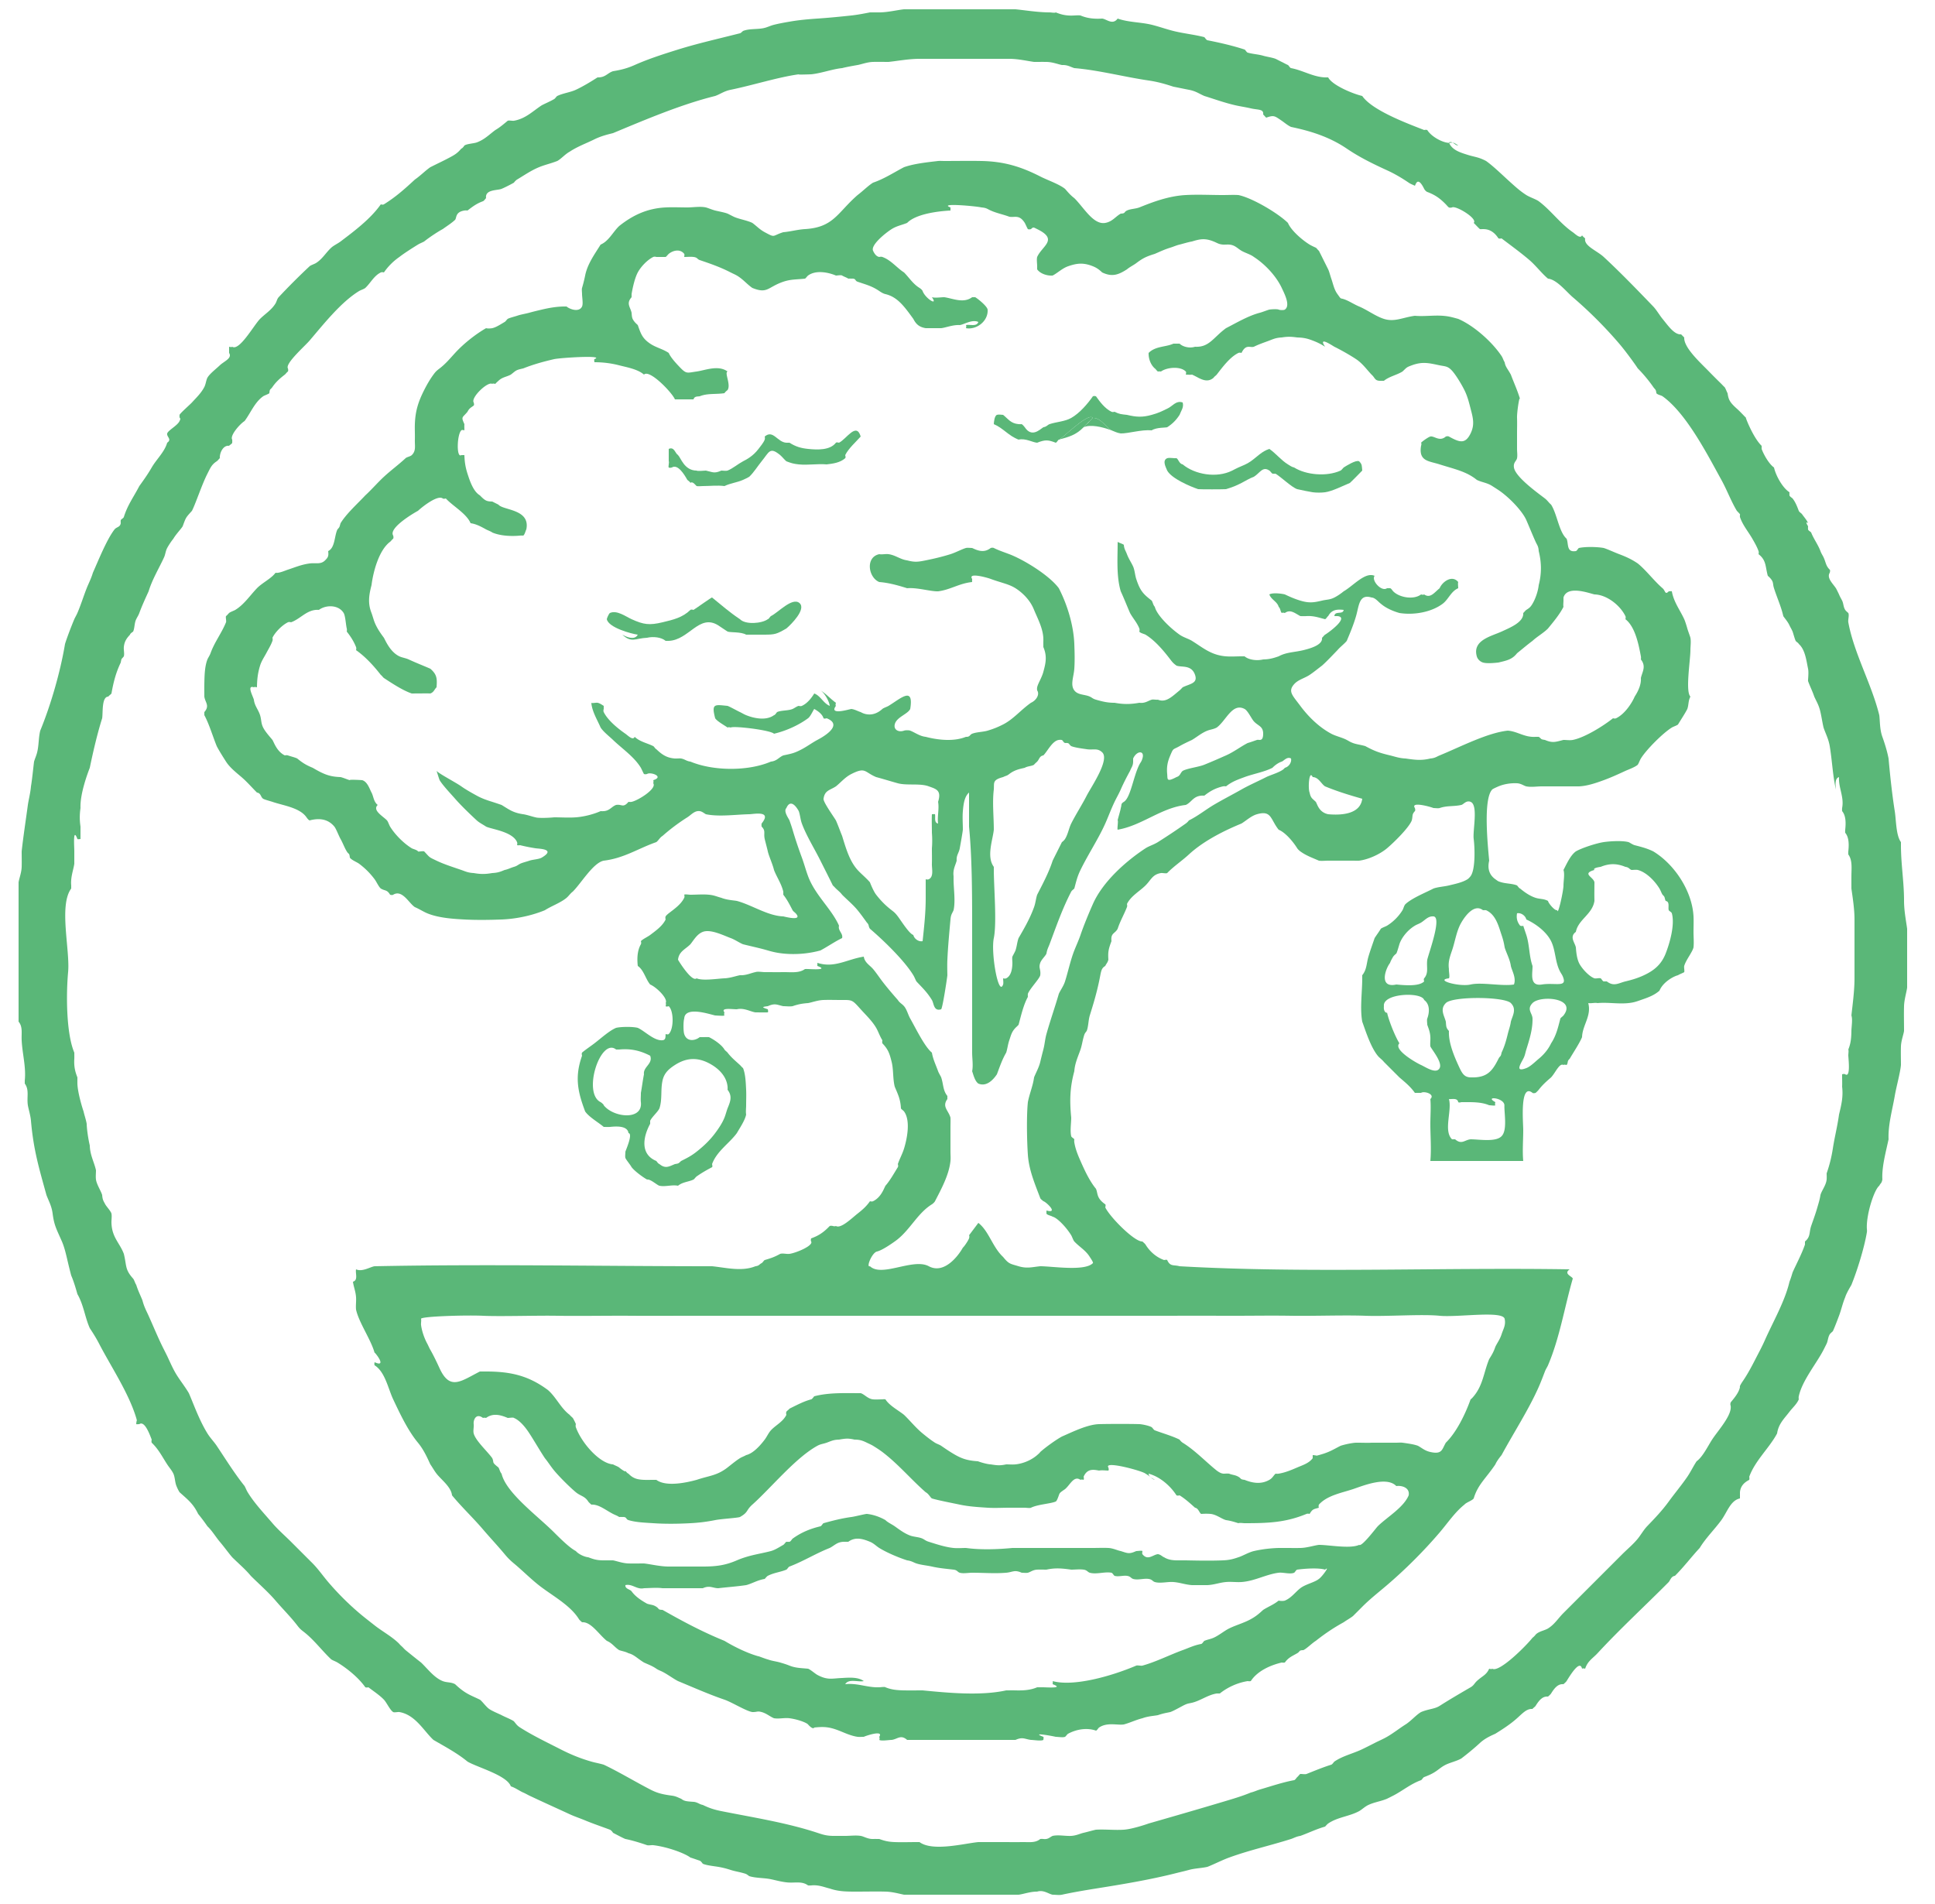<svg xmlns='http://www.w3.org/2000/svg' viewBox="190 198 625 615">
  <style>
    path {
      stroke-width: 1;
      stroke-linecap: butt;
      stroke-linejoin: miter;
      stroke-miterlimit: 4;
      fill: #5ab778;
    }
  </style>
  <path d='M474 202h-3c-1.59.31-3.89.77-6 1-3.64.39-7.15.74-11 1-3.04.21-6 .47-9 1-1.62.28-3.36.59-5 1-1.09.27-1.97.73-3 1-2.22.58-4.84.15-7 1-1.05.9-.52.62-2 1-6.3 1.6-12.77 3.06-19 5-4.65 1.45-9.54 3.01-14 5-2.55 1.14-4.63 1.61-7 2-1.84.6-2.44 2.07-5 2-2.02 1.3-4.6 2.88-7 4-1.78.83-4.22 1.12-6 2-.27.13-.68.82-1 1-1.32.76-2.65 1.31-4 2-2.9 1.88-5.2 4.34-9 5-.49.08-1.58-.18-2 0-1.2.98-2.49 2.12-4 3-1.98 1.45-3.45 3.06-6 4-1.02.37-3.1.41-4 1-.19.32-.65.91-1 1-1.29 1.53-2.21 2.06-4 3-2.3 1.21-2.73 1.36-6 3-1.59 1.09-3.3 2.84-5 4-3.3 3.05-6.15 5.61-10 8-.36.22-1 0-1 0-3.24 4.64-8.54 8.63-13 12-.89.67-2.23 1.29-3 2-1.77 1.62-2.88 3.71-5 5-.48.29-1.65.67-2 1a214.33 214.33 0 0 0-10 10c-.51.55-.64 1.41-1 2-1.31 2.16-3.35 3.35-5 5-1.98 1.98-6.67 10.48-9 9-.16.23-1 0-1 0v2c1.1 1.72-1.66 2.71-3 4-1.1 1.06-3.31 2.75-4 4-.41.74-.54 2.13-1 3-1.07 2.05-2.59 3.43-4 5-.49.55-3.84 3.49-4 4-.18 1.65.64.65 0 2-.71 1.5-3.58 2.89-4 4-.21 1.16 1.62 1.86 0 3-.83 2.95-3.5 5.4-5 8-1.29 2.24-2.62 4.07-4 6-1.9 3.65-3.77 6.06-5 10-.11.35-.88.74-1 1-.05.5 0 1 0 1-.2 1.32-1.35 1.18-2 2-2.52 3.2-5.36 10.36-7 14-.52 1.81-1.42 3.52-2 5-1.04 2.63-1.85 5.32-3 8-.27.62-.82 1.58-1 2-.96 2.27-2.36 5.93-3 8-1.51 9.08-4.62 19.79-8 28-.58 2.29-.42 4.68-1 7-.28 1.13-.68 1.93-1 3-.22 1.68-.63 5.88-1 8-.16 2.04-.8 4.54-1 6-.66 4.88-1.54 10.67-2 15 0 1.66.05 3.34 0 5-.05 1.87-.83 3.8-1 5v45c1.4 1.64.89 3.74 1 6 .2 4.37 1.47 8.67 1 13v1c1.53 2.06.59 4.38 1 7 .19 1.19.85 3.25 1 5 .83 9.55 2.64 15.41 5 24 .75 1.98 1.68 3.52 2 6 .5 3.87 1.26 5.02 3 9 .91 2.09 1.46 4.73 2 7 .33 1.39.65 2.67 1 4 .86 1.93 1.67 4.82 2 6 2.04 3.53 2.42 7.47 4 11 1.01 1.53 2.06 3.18 3 5 3.85 7.44 9.54 15.85 12 24 .38 1.27.09.39 0 2 .01.07 1 0 1 0 1.72-1.17 3.29 3.18 4 5 0 0-.16.56 0 1 2.21 2.11 3.33 4.42 5 7 .67 1.03 1.49 1.91 2 3 .53 1.14.5 2.81 1 4 .3.73.57 1.32 1 2 2.64 2.38 4.39 3.66 6 7 1.16 1.42 2.04 2.61 3 4 1.46 1.36 2.74 3.52 4 5 1.35 1.58 2.69 3.47 4 5 2.01 2.01 4.2 3.81 6 6 2.66 2.66 5.57 5.16 8 8 2.27 2.66 4.91 5.27 7 8 .74.96 1.08 1.3 2 2 3.41 2.61 5.98 6.18 9 9 .64.39 1.39.63 2 1 3.23 1.97 6.87 4.96 9 8 .44.16 1 0 1 0 1.71 1.31 3.66 2.59 5 4 .89.93 1.99 3.4 3 4 .37.22 1.51-.08 2 0 5.19.89 7.88 6.12 11 9 3.63 2.11 7.72 4.28 11 7 3.19 1.88 12.72 4.41 14 8 1.44.45 2.89 1.53 4 2 .74.31 1.46.75 2 1 4.19 1.99 8.99 4.14 13 6 1.53.71 3.37 1.32 5 2 2.57 1.07 5.37 2.01 8 3 .35.13.83.67 1 1 .91.47 3.24 1.72 4 2 2.22.45 4.56 1.16 7 2 .45.15 1.51-.06 2 0 4.55.54 10.17 2.59 12 4 .5.13 2.19.74 3 1 .35.11.78.7 1 1 1.2.53 3.62.77 5 1 1.59.27 2.83.62 4 1 1.3.42 2.64.62 4 1 1.24.34 1.11.37 2 1 2.15.67 4.75.53 7 1 1.81.38 3.14.78 5 1 2.69.32 4.93-.53 7 1 0 0 .51.05 1 0 2.44-.26 4.27.6 6 1 3 1.04 5.71 1 9 1 2.99 0 6.01-.08 9 0 2.3.06 4.35.67 6 1h37c1.51-.17 3.83-1.03 6-1 2.05-.66 3.71.77 5 1 .91 0 2.12.19 3 0 3.21-.71 7.37-1.42 11-2 8.73-1.39 17.49-2.84 26-5 1.35-.34 2.62-.62 4-1 1.99-.55 3.95-.54 6-1 2.04-.79 4.62-2.13 7-3 6.52-2.38 13.39-3.9 20-6 .92-.29 1.63-.78 3-1 2.5-.88 5.13-2.19 8-3 .24-.26.7-.79 1-1 3.02-2.08 6.91-2.3 10-4 .89-.49 1.84-1.46 3-2 1.97-.92 4.06-1.17 6-2 .21-.09 1.73-.86 2-1 3.03-1.56 5.62-3.79 9-5 .25-.09.65-.87 1-1 1.47-.57 2.64-1.04 4-2 .95-.67 1.77-1.4 3-2 1.47-.71 3.58-1.18 5-2 1.98-1.51 4.13-3.27 6-5 1.79-1.66 4.02-2.54 5-3 2.47-1.54 4.88-3.1 7-5 1.96-1.76 3.13-3.11 5-3 .12-.26.8-.68 1-1 1.36-2.2 2.45-3.12 4-3 .28-.23.8-.68 1-1 1.36-2.2 2.45-3.12 4-3 .25-.25.8-.68 1-1 1.31-2.12 4.32-7 5-4 .35-.23 1 0 1 0 .8-2.5 2.47-3.34 4-5 7.32-7.92 15.47-15.41 23-23 .6-.81.83-1.82 2-2 2.85-2.83 5.38-6.19 8-9 1.96-3.23 4.8-5.99 7-9 1.88-2.58 2.94-6.36 6-7v-2c.17-1.94 1.31-3.13 3-4 .13-.47 0-1 0-1 1.89-5.23 6.56-9.37 9-14 .46-3.12 2.3-4.77 4-7 .99-1.3 2.36-2.46 3-4 0 0-.1-.52 0-1 1.12-5.11 5.69-10.51 8-15 .28-.55.8-1.58 1-2 .42-.87.42-2.07 1-3 .2-.32.74-.75 1-1 .65-1.39 1.54-3.77 2-5 .75-1.98 1.14-3.95 2-6 .47-1.69 3.19-5.84 2-4 1.66-3.99 4.15-11.8 5-17 .08-.49 0-1 0-1-.3-4.42 2.29-12.66 4-14 .47-.96.72-.64 1-2-.22-4.04 1.09-8.75 2-13-.18-4.7 1.21-9.44 2-14 .53-3.08 1.75-7.37 2-10 0-2-.07-4.01 0-6 .06-1.86.83-3.81 1-5 0-2.66-.08-5.34 0-8 .06-2.16.81-4.52 1-6v-19c-.34-2.52-1-5.83-1-9 0-6.25-1-11.74-1-18v-1c-1.62-2.18-1.53-7.07-2-10-.89-5.57-1.59-12.36-2-17-.46-2.41-1.28-5.01-2-7-.89-2.47-.75-5.15-1-7-2.45-10.03-8.19-20.02-10-30-.15-.81.36-2.27 0-3-.26-.24-.8-.68-1-1-.64-1.03-.52-2.02-1-3-.31-.64-.67-1.18-1-2-.07-.17-.96-1.98-1-2-1.13-1.66-3.02-3.35-2-5 0 0 .25-.76 0-1-1.31-1.27-1.24-2.41-2-4-.32-.67-.67-1.13-1-2-.79-2.11-2.18-3.91-3-6-.18-.27-.97-.65-1-1-.05-.5 0-1 0-1 .35.5-1.35-2.04 0-1-.38-1.03-1.42-2.13-2-3-.25-.25-.87-.65-1-1-.56-1.46-1-2.68-2-4-.26-.25-.97-.65-1-1-.05-.5 0-1 0-1-2.26-1.41-4.44-5.45-5-8-1.59-1.09-3.32-4.12-4-6v-1c-2.95-2.83-5.76-10.5-5-9-.97-.98-2-2.11-3-3-2.37-2.12-2.69-2.96-3-5-.29-.48-.67-1.65-1-2-.29-.23-.75-.75-1-1-1.37-1.34-2.69-2.65-4-4-2.82-2.9-8.2-7.74-8-11-.26-.24-.75-.75-1-1-2.19.17-4.19-2.79-6-5-1-1.22-1.96-2.91-3-4-5.04-5.24-10.72-11.12-16-16-2.25-2.08-6.49-3.58-6-6-.27-.21-.88-.74-1-1-.57 1.29-2.16-.42-3-1-4.11-2.83-7.18-7.19-11-10-.87-.64-2.9-1.3-4-2-1.96-1.25-3.4-2.57-5-4-2.52-2.26-5.59-5.29-8-7-2.53-1.33-3.64-1.25-6-2-2.23-.71-5.07-1.52-6-4 1.28-.53 1.86.97 3 1-2.32-1.68-1.77-.46-4-1-2.15-.52-4.86-2.18-6-4-.44-.16-1 0-1 0-5.34-2.1-16.78-6.31-20-11-3.32-.78-9.79-3.57-11-6 0 0-.5.02-1 0-3.9-.15-7.19-2.29-11-3-.35-.07-.73-.84-1-1-.67-.29-1.47-.75-2-1-.47-.22-1.71-.88-2-1-1.05-.42-2.82-.65-4-1-1.62-.47-3.36-.53-5-1-.35-.1-.74-.89-1-1-3.87-1.27-7.97-2.2-12-3-.35-.07-.75-.75-1-1-3.27-.85-6.69-1.17-10-2-2.36-.59-4.67-1.43-7-2-3.58-.87-7.49-.76-11-2-1.63 2.22-3.58.15-5 0-2.75.17-4.9-.11-7-1-.48-.09-1.5-.03-2 0-2.51.15-4.13-.25-6-1-.2.25-1.5 0-2 0-3.75 0-7.99-.71-11-1h-36c-2.04.2-5.23 1-8 1m50 16c1.33 0 2.67-.02 4 0 2 .04 3.64.73 5 1 1.92-.06 2.72.62 4 1 7.97.67 16.01 2.83 24 4 3 .44 5.49 1.17 8 2 1.56.3 3.32.68 5 1 2.27.43 3.22 1.23 5 2 3.38 1.05 6.42 2.17 10 3 1.66.38 3.29.6 5 1 2.34.55 4.24.15 4 2 .27.18.69.8 1 1 2.51-.87 2.68-.57 5 1 .92.63 1.83 1.45 3 2 5.76 1.2 12.12 3.01 18 7 4.01 2.72 8.15 4.78 13 7 2.46 1.12 4.83 2.52 7 4 .65.45 1.32.66 2 1 .22-.15.82-3.44 3 1 .16.34.65.87 1 1 2.54.95 4.12 2.08 6 4 .25.25.74.88 1 1 .41.19 1 0 1 0 1.18-.73 8.42 3.64 7 5 .68.65 1.31 1.39 2 2 .71.16 3.54-.79 6 3 .44.16 1 0 1 0 3.04 2.32 6.11 4.53 9 7 2.06 1.76 4.03 4.38 6 6 2.87.31 5.86 4.17 8 6 5.32 4.55 10.5 9.73 15 15 2.13 2.49 5.12 6.63 6 8 1.72 1.71 3.65 4.04 5 6 .59.86.87.67 1 2 .4.53 1.52.66 2 1 7.68 5.48 14.49 18.82 19 27 1.78 3.22 3.18 7 5 10 1.5 1.59.88.78 1 2 .86 2.59 2.67 4.69 4 7 .73 1.27 1.52 2.63 2 4 .16.44 0 1 0 1 2.57 1.97 2.17 4.07 3 7 .29.22.77.71 1 1 .92 1.15.53 1.53 1 3 1.05 3.28 2.27 5.82 3 9 .15.33 1.48 1.81 2 3 .21.48.72 1.3 1 2 .21.53.68 2.37 1 3 .14.27.88.65 1 1 2.07 1.84 2.44 5.31 3 8 .27 1.28-.06 3.66 0 4 .63 1.74 1.42 3.25 2 5 .83 1.82 1.49 2.75 2 5 .39 1.72.6 3.27 1 5 .64 1.92 1.6 3.63 2 6 .78 4.62.99 9.85 2 14-.09-1.25-.5-3.52 1-4-.21 3.46 1.7 6.39 1 10-.05.49 0 1 0 1 1.25 1.46 1.23 3.89 1 6-.05.49 0 1 0 1 1.25 1.46 1.23 3.89 1 6-.05.49 0 1 0 1 1.38 1.87 1.01 4.48 1 7-.01 1.33 0 2.67 0 4 .39 2.84 1 6.51 1 10v19c0 4.1-.64 8.64-1 12 .44 1.29.02 3.62 0 5-.04 2.52-.23 4.08-1 6 .18.42-.03 1.5 0 2 .11 1.75.71 7.14-1 6-.35-.23-1 0-1 0-.02 1.33.06 2.67 0 4 .38 3.22-.19 5.67-1 9-.56 4.04-1.37 6.95-2 11-.47 3-1.12 5.48-2 8 .02.5.05 1.51 0 2-.19 1.86-1.64 3.61-2 5-.25 1.59-.68 2.88-1 4-.58 2.06-1.4 4.26-2 6-.71 2.07-.14 3.48-2 5v1c-1.17 3.33-2.74 6.17-4 9-.36 1.2-.63 2.08-1 3-1.5 6.4-5.33 12.95-8 19-.91 2.06-1.98 4-3 6-1.27 2.48-2.55 4.87-4 7-.14.21-1.23 1.75-1 2-.31 2.03-2.6 4.42-3 5-.28 1.01.14.68 0 2-.33 3.02-4.37 7.47-6 10-1.43 2.21-3 5.54-5 7-1.08 1.62-1.9 3.39-3 5-1.91 2.79-4.04 5.3-6 8-2.2 3.02-4.49 5.39-7 8-1.1 1.15-2.03 2.81-3 4-1.54 1.88-3.37 3.37-5 5l-19 19c-1.72 1.72-2.88 3.69-5 5-1.11.69-2.94.88-4 2-.21.31-.69.79-1 1-1.92 2.47-10.77 11.38-13 10-.26.25-1 0-1 0-.94 2.1-2.24 2.34-4 4-.82.78-.95 1.39-2 2-3.49 2.03-6.89 4.02-10 6-1.63 1.04-3.5.96-6 2-1.55.88-3.3 2.94-5 4-1.88 1.18-3.93 2.81-6 4-1.32.76-2.66 1.31-4 2-1.36.7-2.64 1.34-4 2-2.93 1.41-6.32 2.15-9 4-.26.23-.65.89-1 1-2.77.87-5.27 1.92-8 3-.43.17-1.5-.02-2 0-.26.11-.69.79-1 1-.25.25-.65.93-1 1-3.68.68-7.37 1.94-11 3-1.07.31-1.86.73-3 1-2.82 1.18-5.85 2.06-9 3-7.94 2.38-16.38 4.81-24 7-.25.1-5.14 1.81-8 2-2.99.2-6.01-.17-9 0-.7.12-2.87.75-4 1-1.08.24-2.37.91-4 1-1.89.1-4.16-.41-6 0-1.01.44-1.4 1.19-3 1-.49-.06-1 0-1 0-1.61 1.38-3.76.95-6 1-2 .04-4 0-6 0h-8c-4.56.44-14.76 3.15-19 0h-1c-2.33 0-4.67.09-7 0-2.2-.08-3.38-.42-5-1-.5 0-1.5-.02-2 0-1.72.05-2.98-.84-4-1-1.57-.25-3.4 0-5 0-1.33 0-2.67.02-4 0-2.19-.04-3.4-.47-5-1-9.91-3.27-20.74-4.95-31-7-2.41-.48-4.03-1.04-6-2-1.11-.19-1.72-.91-3-1-2.47-.17-3.01-.24-4-1-.98-.37-1.58-.81-3-1-2.94-.4-4.62-.77-7-2-4.67-2.41-10.37-5.83-15-8-1.29-.39-2.67-.62-4-1-3.58-1.03-6.59-2.26-10-4-4.38-2.24-8.87-4.37-13-7-1.05-.67-1.27-1.13-2-2-.68-.55-3.03-1.47-4-2-.57-.31-2.98-1.28-4-2-1.03-.73-2.32-2.56-3-3-2.84-1.41-4.63-1.79-8-5-1.41-.75-2.63-.46-4-1-2.8-1.1-4.98-4.1-7-6-1.51-1.17-3.43-2.72-5-4-.28-.23-.75-.75-1-1s-.79-.69-1-1c-2.3-2.34-5.45-3.99-8-6-1.64-1.29-3.46-2.69-5-4a89.93 89.93 0 0 1-10-10c-1.62-1.9-3.29-4.29-5-6l-7-7c-2-2-4.18-3.87-6-6-2.7-3.16-5.87-6.49-8-10-.4-.66-.64-1.35-1-2-3.31-4.14-6.11-8.68-9-13-.87-1.3-2.08-2.52-3-4-2.7-4.36-4.57-9.77-6-13-1.21-2.08-2.85-4.12-4-6-1.17-1.9-2.01-3.91-3-6-.19-.39-.73-1.47-1-2-1.79-3.49-3.33-7.3-5-11-.8-1.77-1.44-2.86-2-5-.63-1.59-1.42-3.11-2-5-.37-.51-.63-1.58-1-2-2.72-3.04-2.03-4.06-3-8-1.34-3.57-3.84-5.27-4-10-.03-.94.18-2.08 0-3-.15-.74-1.63-2.3-2-3-.59-1.11-.87-1.41-1-3-.35-1.27-1.77-3.36-2-5-.13-.95 0-2.04 0-3-.53-2.5-1.93-4.89-2-8-.53-2.28-.95-5.19-1-7-.2-1.28-.88-3.25-1-4-.19-.45-1.92-5.9-2-9-.01-.5 0-1.5 0-2-.74-1.84-1.15-3.56-1-6 .03-.5 0-1.5 0-2-2.63-6.2-2.66-18.82-2-26 .66-7.18-3.06-21.52 1-27v-1c-.25-2.63.74-5.12 1-7v-4c0-1.68-.49-7.98 1-4 .06.16 1 0 1 0-.01-1.33 0-2.67 0-4-.31-2.17-.3-3.89 0-6-.18-4.61 2.31-11.22 3-13 1.01-4.88 2.39-10.91 4-16 .29-1.83-.21-6.97 2-7 .1-.26.8-.68 1-1 .68-3.81 1.45-6.75 3-10 .29-1.54.19-.94 1-2 .24-.89-.09-2.08 0-3 .17-1.78.89-2.82 2-4 .03-.35.71-.78 1-1 .53-1.14.36-2.71 1-4 .36-.74.72-1.23 1-2 .9-2.44 2.02-4.85 3-7 1.18-3.89 3.43-7.56 5-11 .41-.89.48-2.04 1-3 .53-.97 1.34-2.19 2-3 .79-1.38 2.54-3.21 3-4 1.11-2.97.92-2.68 3-5 1.16-2.22 3.21-8.5 5-12 .9-1.76 1.33-2.93 3-4 .31-.2.74-.78 1-1-.1-1.71 1.08-4.27 3-4 .17-.27.97-.65 1-1 .05-.5 0-1 0-1-.81-1.27 2.39-4.98 4-6 2-2.69 3.24-6.03 6-8 .35-.25 1.81-.75 2-1 .16-1.59.27-.95 1-2 1.18-1.71 2.43-2.78 4-4 .27-.21.68-.8 1-1 .19-.41 0-1 0-1-.99-1.55 5.45-7.18 7-9 4.48-5.24 10.11-12.41 16-16 .48-.29 1.65-.67 2-1 1.73-1.62 2.76-3.9 5-5 .4-.2 1 0 1 0a19.8 19.8 0 0 1 5-5c1.42-1.12 4.25-2.93 6-4 .66-.4 1.35-.64 2-1 1.96-1.57 4.92-3.45 6-4 1.52-1.11 2.68-1.78 4-3 .53-.62.02-2.53 3-3 .49-.08 1 0 1 0 1.79-1.37 2.98-2.27 5-3 .35-.13.74-.77 1-1-.4-2.87 3.64-2.44 5-3 1.21-.5 2.96-1.42 4-2 .2-.31.68-.81 1-1 1.46-.87 3.3-2.09 5-3 3.21-1.71 4.85-1.79 8-3 1.27-.69 2.57-2.24 4-3 2.5-1.67 5.27-2.65 8-4 2.27-1.12 4.51-1.62 6-2 10.77-4.49 22.11-9.3 33-12 1.7-.61 2.84-1.56 5-2 7.14-1.46 15.24-4.06 22-5-.5.16 2.86.04 4 0 3.2-.31 6.84-1.69 10-2 1.34-.35 3.23-.69 5-1 1.3-.23 3.1-.95 5-1 1.66-.05 3.34 0 5 0 2.77-.29 6.56-1 10-1h29c2.86 0 5.85.71 8 1Z' />
  <path d='M482 252c-3.15 1.63-6.38 3.77-10 5-1.49.89-3.45 2.85-5 4-6.55 5.71-7.7 10.44-17 11-2.37.14-4.92.85-7 1-3.72 1.16-2.43 1.93-6 0-1.67-.9-2.61-1.99-4-3-1.64-.82-4.4-1.24-6-2-.47-.22-1.71-.88-2-1-.97-.39-2.9-.73-4-1-.89-.22-2.5-.89-3-1-1.8-.4-4.15 0-6 0-2.32 0-4.68-.12-7 0-5.89.29-10.59 2.48-15 6-1.97 1.84-3.37 4.9-6 6-1.99 3.2-4.26 6.28-5 10-.3 1.48-.67 2.91-1 4-.14.46 0 1.5 0 2 0 .99.41 3.12 0 4-.91 1.96-3.94.93-5 0h-1c-2.47.06-4.69.46-7 1-1.36.32-2.62.62-4 1-1.35.38-2.72.55-4 1-.64.22-2.56.7-3 1-.27.18-.68.82-1 1-1.17.67-2.7 1.72-4 2-.48.1-1.55.16-2 0-3.45 1.98-7.28 5.03-10 8-1.66 1.81-3.06 3.52-5 5-.93.71-1.28 1.01-2 2-1.2 1.65-2.09 3.21-3 5-1.89 3.75-2.85 6.72-3 11-.06 1.67.05 3.33 0 5-.06 2.03.44 3.63-1 5-.49.47-1.57.6-2 1-2.23 2.08-4.74 3.91-7 6-1.99 1.84-4.02 4.19-6 6-2.54 2.72-6.12 5.91-8 9-.39 1.25-.19 1.12-1 2-1.02 2.03-.74 5.93-3 7 .19 1.6-.02 2.03-1 3-1.43 1.42-3 .73-5 1-2.65.36-4.53 1.19-7 2-.95.31-2.95 1.23-4 1-1.39 1.9-4.33 3.26-6 5-2.28 2.37-4.16 5.27-7 7-.48.29-1.65.67-2 1-.26.24-.69.8-1 1-.18.42.17 1.57 0 2-1.4 3.48-3.71 6.39-5 10-.26.72-.82 1.54-1 2-.91 2.32-.95 5.41-1 8-.03 1.33 0 2.67 0 4 .24 1.89 1.84 2.91 0 5v1c1.54 2.82 2.69 6.77 4 10 .69 1.36 2.04 3.5 3 5 1.22 1.91 3.23 3.49 5 5 1.82 1.56 3.38 3.39 5 5 1.34.2 1.14 1.43 2 2 .42.28 2.36.78 3 1 3.46 1.2 8.83 1.85 11 5 .21.3.65.89 1 1 2.69-.72 5.77-.72 8 2 .57.69 1.42 2.98 2 4 .75 1.32 1.22 2.72 2 4 .65 1.07.84.4 1 2 .48.78 2.3 1.47 3 2 1.99 1.5 3.54 3.06 5 5 .58.77 1.32 2.45 2 3 1.44.85 1.98.3 3 2 0 0 .64.22 1 0 2.93-1.79 5.07 2.76 7 4 1.27.54 2.92 1.56 4 2 3.58 1.47 8.05 1.79 12 2 3.94.21 8.06.15 12 0 4.71-.18 9.73-1.24 14-3 1.95-1.28 5.11-2.4 7-4 .72-.61 1.21-1.41 2-2 2.73-2.71 6.57-9.29 10-10 6.56-.78 11.11-3.94 17-6 .77-.61 1.08-1.42 2-2a62.75 62.75 0 0 1 8-6c1.27-.8 2.34-2.22 4-2 .77.1 1.34.64 2 1 4.18.89 9.72.09 14 0 1.49-.03 7.49-1.32 4 3-.08.49 0 1 0 1 1.41 1.37.58 2.13 1 4 .19.84.72 2.76 1 4 .35 1.54 1.54 4.08 2 6 .81 2.17 2.4 4.45 3 7 0 0 .02.5 0 1 1.19 1.49 2.06 3.19 3 5 .17.33.76.74 1 1 2.51 2.73-3.68 1.05-4 1-5.05-.18-10.13-3.69-15-5-1.19-.21-3.18-.28-5-1-1.54-.41-2.32-.84-4-1-1.96-.19-4.03 0-6 0-.5 0-1.84-.23-2 0 0 0 .2.6 0 1-1.05 2.15-3.24 3.63-5 5-.27.21-.88.74-1 1-.19.41 0 1 0 1-1.04 2.14-3.23 3.66-5 5-.82.62-2.36 1.3-3 2 0 0 .22.62 0 1-1.17 2.06-1.26 4.6-1 7 1.96 1.34 2.52 4.23 4 6 2.07.86 5.88 4.62 5 6 .23.16 0 1 0 1 .25.25 1 0 1 0 1.69 1.63 1.65 7.4 0 9-.26.25-1 0-1 0-.09.75.15 1.89-1 2-2.72.26-5.8-3.03-8-4-1.6-.42-5.39-.39-7 0-2.18.9-4.77 3.29-7 5-1.28.98-2.82 1.99-4 3-.2.4 0 1 0 1-2.41 6.81-1.43 11.56 1 18 1.23 1.82 4.49 3.68 6 5 .5 0 1.5.05 2 0 1.73-.17 5.69-.54 6 2 1.51.16-.84 5.43-1 6 0 .5-.14 1.55 0 2 .18.57 1.56 2.17 2 3 1.03 1.32 3.57 3.19 5 4 1.07-.22 3.29 1.85 4 2 1.91.41 4.08-.4 6 0 1.48-1.23 3.41-1.24 5-2 .26-.13.7-.79 1-1 1.67-1.18 3.23-2.06 5-3 .21-.11 0-1 0-1 1.5-4.15 5.61-6.72 8-10 .97-1.68 2.63-4.12 3-6-.16-.93 0-2.06 0-3 0-1.66.08-3.34 0-5-.11-2.17-.19-5-1-7-.3-.21-.74-.76-1-1-1.37-1.26-2.8-2.41-4-4-.2-.27-.81-.68-1-1-.95-1.61-3.5-3.27-5-4-.5-.04-1.5 0-2 0h-1c-1.53 1.23-4.19 1.56-5-1-.31-.9-.31-4.1 0-5 .23-4.11 8.07-1.42 10-1 .32 0 2.84.22 3 0-.23-.34 0-1 0-1-1.37-1.63 2.59-.97 4-1 2.33-.55 4.46.8 6 1 1.33 0 2.67.06 4 0 .22-.13 0-1 0-1-1.56-.54-2.36-.73 0-1 2.35-1.04 2.84-.46 5 0 .93 0 2.08.16 3 0 1.59-.54 2.86-.85 5-1 1.3-.23 3.11-.94 5-1 2-.07 4 .01 6 0 3.32-.02 3.3-.01 6 3 1.65 1.84 3.68 3.74 5 6 .67 1.15 1.19 2.74 2 4 0 0-.12.53 0 1 1.91 1.96 2.34 3.35 3 6 .64 2.57.34 5.41 1 8 .98 2.38 1.85 3.99 2 7 .06.24.78.7 1 1 2.21 3 .93 8.99 0 12-.53 1.72-1.42 3.29-2 5 0 0 .22.64 0 1-1.24 1.99-2.48 4.26-4 6-.56 1.04-1.44 3.75-4 5-.4.2-1 0-1 0-1.16 1.66-2.39 2.73-4 4-1.86 1.47-5.43 4.98-7 4-.4.2-1 0-1 0s-.56-.16-1 0c-1.88 1.96-3.43 3.08-6 4 0 0-.22.63 0 1 .8 1.35-4.89 3.72-7 4-.93.12-2.11-.26-3 0-1.8 1-2.86 1.36-5 2-.24.07-.67.83-1 1-.83.41-.73.84-2 1-4.45 1.82-9.73.41-14 0-36.31 0-72.7-.73-109 0-1.34.16-3.97 1.93-6 1-.28 1.28.76 3.5-1 4 .25 1.77.87 3.09 1 5 .09 1.32-.13 2.68 0 4 .94 4.26 4.85 9.73 6 14-.55-1.02 4.49 5.02 0 3 0 0-.18.57 0 1 3.39 2.12 4.36 7.53 6 11 2.14 4.52 4.69 10 8 14 1.99 2.4 3.23 5.37 4 7 .66.93 1.27 2.06 2 3 1.56 2 4.71 4.26 5 7 3.07 3.74 6.82 7.27 10 11 2.27 2.66 4.81 5.36 7 8 1.01 1.22 1.83 2.03 3 3 2.7 2.24 5.3 4.87 8 7 4.2 3.32 10.16 6.4 13 11 .2.32.74.75 1 1 2.89-.23 5.39 3.89 8 6 1.81.77 2.55 2.12 4 3 1.13.39 1.9.43 3 1 1.82.44 2.87 1.7 5 3 1.54.7 2.66 1.08 4 2 .65.45 1.32.65 2 1 1.72.88 3.52 2.25 5 3 4.93 2.04 9.94 4.27 15 6 2.39.82 7 3.7 9 4 1.71.03 1.51-.4 3 0 1.57.42 2.8 1.53 4 2 1.6.27 3.46-.21 5 0 2.8.37 5.5 1.44 6 2-.04-.01 1.55 1.83 2 1 3.09-.32 4.79-.25 8 1 1.69.66 3.87 1.71 6 2 .49.07 1.5 0 2 0 .93-.44 6.5-2.25 5 0 0 0 .23.65 0 1 .71.43 3.15 0 4 0 1.9-.24 2.91-1.84 5 0h35c2.34-1.06 2.95-.26 5 0 .85 0 3.3.43 4 0 0 0 .16-.94 0-1-4.39-1.64 3.16-.21 4 0 .68 0 2.4.29 3 0 .27-.13.67-.82 1-1 2.86-1.53 6.18-1.97 9-1 .35-.06.73-.82 1-1 2.63-1.79 5.95-.67 8-1 2.05-.55 3.95-1.5 6-2 1.86-.69 3.83-.76 5-1 1.84-.62 2.61-.7 4-1 .97-.33 2.83-1.38 4-2 1.61-.85 1.92-.74 3-1 2.79-.67 5.06-2.52 8-3 0 0 .5.01 1 0 2.51-2.01 5.68-3.46 9-4 0 0 .52.11 1 0 2.14-3.28 6.34-5.14 10-6 0 0 .53.11 1 0 1.21-1.65 2.27-2 4-3 1.05-.61.38-.95 2-1 1.22-.62 2.7-2.18 4-3 3.02-2.37 5.66-4.16 9-6 .95-.68 2.12-1.31 3-2 1-1 1.94-1.93 3-3 2.5-2.52 5.26-4.66 8-7 6.01-5.14 11.91-11.04 17-17 2.63-3.08 4.94-6.57 8-9 .63-.74 2.5-1.28 3-2 1.35-4.51 3.91-6.41 7-11 .28-.68.88-1.62 2-3 3.98-7.34 8.75-14.65 12-22 .73-1.65 1.47-3.62 2-5 .28-.74.79-1.5 1-2 3.8-8.91 5.32-18.72 8-28-.1-.71-3.14-1.53-1-3-41.84-.67-84.99 1.33-126-1-1.94-.54-3.01.2-4-2-.08-.19-1 0-1 0-2.55-.92-4.59-2.72-6-5-.2-.32-.76-.75-1-1-2.48.2-10.43-7.78-12-11 0 0 .23-.84 0-1-2.92-2.04-2.33-3.49-3-5-2.12-2.61-3.65-5.93-5-9-.87-1.96-1.65-3.87-2-6-.08-.49 0-1 0-1-.12-.26-.92-.65-1-1-.41-1.78 0-4.17 0-6-.53-5.49-.44-9.68 1-15 .19-2.66 1.28-4.87 2-7 .44-1.29.62-2.65 1-4 .35-1.24.35-1.11 1-2 .57-1.43.52-3.45 1-5 1.13-3.64 2.1-6.79 3-11 .7-3.27.57-4.12 2-5 .35-.79.69-.9 1-2-.14-2.48-.01-3.31 1-6-.29-2.71 1.11-2.34 2-4 .81-2.48 2.04-4.56 3-7 .17-.43 0-1 0-1 1.28-2.61 4.11-4.11 6-6 1.81-1.81 2.24-3.56 5-4 .49-.08 1.64.22 2 0 2.1-2.18 4.76-3.93 7-6 4.99-4.61 11.95-7.92 17-10 1.6-.99 3.14-2.47 5-3 4.76-1.37 4.32 1.66 7 5 2.28.95 4.77 4.01 6 6 .2.32.7.78 1 1 1.94 1.41 3.84 2.04 6 3 .95.14 2.04 0 3 0h8c.5 0 1.51.06 2 0 2.96-.37 6.69-2.06 9-4 2.16-1.81 7.08-6.63 8-9 .39-1.52-.03-1.88 1-3 .25-.27 0-1 0-1-1.48-2.23 5.04-.41 6 0 .5 0 1.55.15 2 0 2.43-.84 4.5-.44 7-1 .74-.17 1.58-1.58 3-1 2.54 1.03.64 9.25 1 12s.6 9.83-1 12c-.22.3-.68.8-1 1-1.68 1.05-3.88 1.48-6 2-1.52.37-3.52.47-5 1-2.35 1.24-6.84 3.02-9 5-.52.48-.66 1.44-1 2-1.22 2-3.05 3.81-5 5-.4.24-1.76.73-2 1-.53.89-1.49 2.19-2 3-.68 2.01-1.41 3.98-2 6-.67 2.3-.51 4.16-2 6v1c0 4.43-.78 9.65 0 14 1.15 3.19 2.74 8.2 5 11 .55.69 1.43 1.26 2 2 1.58 1.59 3.46 3.46 5 5 1.88 1.61 3.59 2.99 5 5h2c.99-.69 4.65.42 3 2 .23 2.62 0 5.37 0 8 0 3.95.36 8.07 0 12h30c-.3-3.27 0-6.71 0-10 0-2.41-1.17-15.31 3-12 .31.24 1 0 1 0 .27-.2.79-.73 1-1 1.26-1.62 2.51-2.72 4-4 1.44-1.55 2.7-4.74 4-4 .16-.23 1 0 1 0 .61-.76.06-1.19 1-2 1.33-2.28 3.09-4.86 4-7 .11-3.86 3.11-6.82 2-11 .97.16 2.04-.2 3 0 3.3-.3 6.7.35 10 0 1.69-.18 2.49-.47 4-1 2.15-.75 4.19-1.42 6-3 1.18-2.85 4.61-4.67 6-5 .21-.19 1.96-.9 2-1 .15-.45-.13-1.54 0-2 .52-1.89 2.7-4.53 3-6 .17-1.62 0-3.37 0-5 0-1.66.08-3.34 0-5-.41-8.09-6.06-16.79-13-21-1.97-.97-3.9-1.46-6-2-.67-.17-1.7-.92-2-1-2.05-.53-5.9-.3-8 0-2.07.3-6.85 1.77-9 3-1.8 1.31-3.01 4.14-4 6 .45 1.3 0 3.61 0 5 0 1.81-1.83 10.03-2 8-.84.25-2.91-2.33-3-3-1.44-.76-2.55-.54-4-1-1.88-.6-3.65-1.87-5-3-.35-.09-.75-.75-1-1-1.33-.58-3.52-.58-5-1-1.23-.35-1.12-.38-2-1-1.97-1.39-2.61-3.44-2-6-.42-4.66-2.02-19.91 1-23 .22-.22 1.64-.85 2-1 1.79-.75 3.94-1.1 6-1 1.31.06 2.24.84 3 1 1.51.32 3.45 0 5 0h10c.5 0 1.5.02 2 0 2.66-.11 5.52-1.09 8-2 2.35-.86 4.74-1.95 7-3 .82-.38 3.18-1.22 4-2 .37-.57.62-1.38 1-2 1.74-2.85 7.18-8.28 10-10 .49-.3 1.63-.66 2-1 1-1.67 2.23-3.47 3-5 .49-1.4.25-2.58 1-4-1.68-1.61 0-11.81 0-15 0-1.24.24-2.78 0-4-.08-.39-.79-2.25-1-3-.22-.79-.68-2.29-1-3-1.36-2.97-3.38-5.51-4-9-.02-.09-1 0-1 0-1.24 1.27-1.03-.17-2-1-2.75-2.37-5.31-5.82-8-8-2.01-1.36-3.75-2.15-6-3-1.63-.62-3.65-1.57-5-2-2.08-.38-5.94-.46-8 0-.23.05-.65.94-1 1-3.14.51-2.28-2.36-3-4-2.46-2.18-3.04-7.94-5-11-.71-.6-1.23-1.41-2-2-2.37-1.82-9.54-6.94-10-10-.25-1.66.82-2.07 1-3 .18-.9 0-2.08 0-3v-5c0-1.66.06-3.34 0-5-.07-1.97.91-8.16 1-6-.79-2.73-2.01-5.34-3-8-1.04-1.91-1.77-2.51-2-4-.38-.56-.59-1.39-1-2-3.14-4.7-9.04-9.87-14-12-1.86-.5-2.95-.85-5-1-2.98-.22-6.02.27-9 0-3.94.53-6.54 2.1-10 1-2.69-.85-5.31-2.87-8-4-1.38-.58-2.88-1.51-4-2-2.52-1.11-1.44.15-3-2-1.1-1.51-1.35-3.14-2-5-.3-.85-.64-2.25-1-3-.21-.43-.75-1.5-1-2-.54-1.08-1.4-2.83-2-4-.31-.2-.74-.88-1-1-.62-.28-1.44-.66-2-1-2.3-1.4-5.96-4.51-7-7-3.34-3.26-11.65-8.12-16-9-1.65-.1-3.34 0-5 0-3.98 0-8.03-.22-12 0-5.73.31-10.94 2.38-15 4-1.16.46-2.86.45-4 1-1.04.5-.39.95-2 1-1.79 1.02-2.71 2.59-5 3-3.86.69-6.94-5-10-8-1.24-.94-1.95-1.81-3-3-1.94-1.55-5.61-2.78-8-4-6.29-3.21-11.78-4.86-19-5-4-.08-8 0-12 0-.5 0-1.51-.06-2 0-3.47.41-7.76.85-11 2m25 13c1.68.14 1.83.48 3 1 2 .89 3.99 1.25 6 2 1.73.35 3.2-.83 5 2 .14.21.91 1.96 1 2 .4.2 1 0 1 0 .79-.74.79-.59 2 0 6.99 3.4 1.59 5.41 0 9-.21.86 0 2.11 0 3v1c1.03 1.45 3.31 2.14 5 2 1.57-.8 3.1-2.34 5-3 2.81-.97 4.87-1.25 8 0 1.3.52 2.09 1.15 3 2 3.21 1.52 5.2.79 8-1 .89-.76 2.11-1.33 3-2 2.21-1.67 3.31-2.16 6-3 1.67-.72 3.03-1.39 5-2 1.08-.33 1.86-.72 3-1 1.23-.3 2.78-.8 4-1 2.73-.85 4.28-1.09 7 0 1.17.47 1.65.9 3 1 .5.04 1.5-.04 2 0 1.91.14 2.64 1.21 4 2 1.27.74 2.85 1.12 4 2 3.64 2.35 7.22 6.2 9 10 .8 1.72 2.92 5.71 1 7-.34.23-1.59.19-2 0-.47-.22-2.48-.1-3 0-.41.08-2.21.79-3 1-3.81.99-7.48 3.2-11 5-4.09 2.98-5.43 6.26-10 6-1.73.56-3.91.06-5-1h-2c-2.39 1.13-5.8.75-8 3-.06 1.8.63 3.79 2 5 .31.21.74.88 1 1 .49-.07 1 0 1 0 1.83-1.35 6.26-1.8 8 0 .25.26 0 1 0 1 .5 0 1.52.11 2 0 .07-.02 1.96.96 2 1 1.7.86 3.35 1.44 5 0 .18-.33.79-.73 1-1 1.86-2.39 4.25-5.66 7-7 .4-.2 1 0 1 0 1.44-2.97 2.73-1.6 4-2 1.64-.82 3.29-1.35 5-2 1.31-.5 2.17-.91 4-1 1.93-.32 3.16-.25 5 0 2.22.06 3.36.38 5 1 1.49.57 2.59 1.1 4 2-2.36-3.51 2.14-.5 3 0 2.03 1 4.96 2.64 7 4 2.1 1.4 3.38 3.28 5 5 1.21 1.05.96 2.06 3 2 .5-.01 1 0 1 0 1.8-1.44 4.12-1.83 6-3 1.37-1.26 1.16-1.33 3-2 3.52-1.29 5.54-.72 9 0 2.11.44 2.93.1 5 3 1.04 1.46 2.2 3.4 3 5 .98 1.96 1.46 3.9 2 6 .74 2.87 1.41 5.1 0 8-1.75 3.58-3.61 2.86-7 1-.38-.21-1 0-1 0-2.04 1.79-3.74-.28-5 0-.69.18-2.58 1.54-3 2 .24.33 0 1 0 1-.85 5.03 2.54 4.89 6 6 4.66 1.49 8.61 2.24 12 5 1.6.81 3.28.88 5 2 .98.64 2.11 1.32 3 2 3.43 2.59 6.91 6.49 8 9 1.04 2.38 1.96 4.7 3 7 .49 1.08.92 1.42 1 3 .94 3.77.96 7.28 0 11-.2 1.9-1 4.32-2 6-.64 1.08-.99 1.36-2 2-.31.2-.73.79-1 1 .23 2.92-4.12 4.68-7 6-3.34 1.53-9.47 2.78-8 8 .27.96 1.1 1.72 2 2 1.24.38 3.7.14 5 0 2.51-.62 4.39-.91 6-3 1.61-1.29 3.25-2.7 5-4 1.47-1.38 3.65-2.6 5-4 1.71-2.09 3.83-4.61 5-7-.13-.47 0-1.5 0-2v-1c1.19-3.98 7.96-1.5 10-1 3.9.08 8.25 3.43 10 7 .2.4 0 1 0 1 3.15 2.42 4.28 8.15 5 12 .09.48 0 1 0 1 1.77 2.27.48 3.91 0 6 .15 2.13-.87 4.26-2 6-.71 1.69-2.96 5.52-6 7-.4.2-1 0-1 0-2.97 2.38-9.08 6.24-13 7-.9.18-2.08 0-3 0-2.49.61-3.45 1.1-6 0-1.57-.23-.93-.29-2-1h-1c-3.59.24-5.85-1.78-9-2-6.6.7-15.35 5.27-22 8-1.04.43-1.48.87-3 1-3 .74-5.15.41-8 0-2.04-.08-3.57-.66-5-1-3.43-.81-5.1-1.42-8-3-1.42-.43-2.85-.56-4-1-.97-.37-1.23-.59-2-1-1.45-.78-3.54-1.22-5-2-3.91-2.09-7.36-5.45-10-9-2.52-3.39-4.08-4.65-2-7 1.3-1.47 3.33-1.9 5-3 1.19-.78 2.76-2.07 4-3 1.56-1.37 3.58-3.55 5-5 .81-.98 2.35-2.14 3-3 1.14-2.7 2.19-5.21 3-8 .98-3.35.94-7.26 5-6 1.19.03 2.27 1.49 3 2 1.64 1.41 3.8 2.36 6 3 4.69.75 10.36-.26 14-3 1.84-1.38 2.68-4.03 5-5 0-.5-.16-1.56 0-2-1.95-2.42-5.15-.09-6 2-1.76 1.42-3.02 3.39-5 2-.35.23-1 0-1 0-2.32 1.81-7 1.04-9-1-.25-.25-.65-.97-1-1-.5-.05-1 0-1 0-1.79 1.26-5.16-2.56-4-4-3.04-1.37-6.82 3.16-10 5-.9.74-1.99 1.49-3 2-1.49.76-2.41.62-4 1-2.77.66-4.23.83-7 0-1.78-.53-3.28-1.19-5-2-.53-.17-3.79-.7-5 0 .54 1.66 2.56 2.33 3 4 .68.7.47 1.34 1 2 .36-.23 1 0 1 0 1.79-1.29 3.22.06 5 1 .5.02 1.5.03 2 0 2.43-.15 4.25.59 6 1 .35-.1.74-.89 1-1 1.11-2.04 2.72-2.25 5-2-.24 1.67-2.85.17-3 2h1c3.76.37-2.41 5.02-4 6-.32.2-.73.82-1 1 .31 2.18-3.32 3.35-6 4-2.94.72-5.5.63-8 2-1.57.53-2.87.97-5 1-2.03.49-4.64.16-6-1h-1c-1.65 0-3.36.13-5 0-4.78-.37-7.37-2.74-11-5-1.11-.69-2.78-1.13-4-2-3.3-2.34-7.39-6.42-8-9-.52-.52-.64-1.43-1-2-2.75-2.13-3.75-3.16-5-7-.4-1.22-.48-2.81-1-4-.54-1.22-1.46-2.54-2-4-.44-1.18-.9-1.65-1-3-.25-.31-1.9-.78-2-1 0 5.29-.46 11.04 1 16 1.04 2.24 1.99 4.69 3 7 .84 1.57 2.27 3.13 3 5 .17.43 0 1 0 1 .23.47 1.61.77 2 1 3.1 1.89 5.87 5.21 8 8 .74.97 1.05 1.3 2 2 1.66.63 4.84-.38 6 3 .95 2.75-1.65 2.85-4 4-.25.26-.72.77-1 1-2.49 2.03-4.38 4.05-7 3-.49.08-1.54-.14-2 0-1.22.37-2.15 1.24-4 1-2.92.52-5.13.53-8 0-2.24.02-3.93-.4-6-1-1.08-.31-1.22-.65-2-1-1.67-.75-3.84-.46-5-2-1.37-1.81-.17-4.45 0-7 .18-2.61.1-5.38 0-8-.23-6.04-2.29-12.76-5-18-3.06-4.16-11.33-9.23-16-11-1.78-.67-3.55-1.27-5-2-.4-.2-1 0-1 0-2.07 1.61-3.99.96-6 0-.5 0-1.54-.13-2 0-1.34.39-3.35 1.48-5 2-2.66.83-5.22 1.44-8 2-2.47.5-3.53.65-6 0-2.19-.29-3.77-1.7-6-2-.98-.13-2.03.17-3 0-4.55.97-3.54 7.55 0 9 3 .22 6.13 1.09 9 2 3.24-.29 7.66 1.09 10 1 4.02-.51 6.76-2.56 11-3-.04 0 0-1 0-1-1.5-2.25 5.06-.37 6 0 1.06.39 1.92.66 3 1 1.71.54 3.41 1 5 2 1.99 1.26 3.8 3.04 5 5 .42.69.7 1.27 1 2 1.29 3.11 3.14 6.43 3 10-.02.5 0 1.5 0 2 1.26 2.97.79 5.14 0 8-.5 1.92-1.74 3.74-2 5-.1.48 0 1 0 1 .88 1.27-.23 3.2-2 4-3.27 2.29-5.62 5.27-9 7-1.74.89-3.16 1.45-5 2-1.49.45-3.57.43-5 1-.76.3-.7 1.08-2 1-3.98 1.62-9.1 1.02-13 0-1.94-.2-3.52-1.43-5-2-.44-.17-1.55-.16-2 0-1.75.61-3.39-.26-3-2 .52-2.37 4.17-3.28 5-5 1.22-7.5-3.05-3.4-7-1-.49.3-1.63.66-2 1-2.92 2.66-5.77 1.75-7 1-.68-.15-1.83-.85-3-1-.51.02-7.39 2.21-5-1-.25-.25 0-1 0-1-1.75-1.23-3.19-2.96-5-4 1.33.78 2.86 3.57 3 5-2.04-.81-2.97-3.27-5-4-.96 1.57-2.32 3.25-4 4-.4.2-1 0-1 0-.61.11-1.42.76-2 1-1.47.61-3.58.38-5 1-.25.26-.65.97-1 1-2.53 1.87-6.5 1.02-9 0-.76-.31-1.4-.72-2-1-1.02-.49-3.15-1.68-4-2-4.12-.39-5.28-.87-4 4 .62 1 3.17 2.38 4 3 .36-.22 1 0 1 0 .92-.61 12.86.81 14 2 3.84-.9 7.95-2.74 11-5 .79-.59 1.46-2.22 2-3 1.2.67 2.58 1.64 3 3 .25.25 1 0 1 0 6.09 2.4-2.51 6.73-3 7-1.76.95-3.24 2.07-5 3-2.44 1.29-3.26 1.42-6 2-1.43.6-2.05 1.81-4 2-7.35 3.17-18.64 3.07-26 0-1.25-.14-1.82-.79-3-1-.49-.08-1.5.04-2 0-2.66-.19-4.21-1.28-6-3-.35-.13-.73-.87-1-1-2.05-1.02-4.27-1.38-6-3-.57 1.29-2.16-.42-3-1-2.42-1.67-5.71-4.36-7-7-.2-.4 0-1 0-1v-1c-.64-.39-1.25-.86-2-1-.48-.09-1.84.23-2 0 .21 2.76 1.9 5.48 3 8 .9 1.39 2.79 2.84 4 4 2.98 2.86 6.83 5.43 9 9 .13.21.92 1.96 1 2 .4.2 1 0 1 0 1.11-.77 5.67.85 2 2 .17.44 0 1 0 1 1.24 1.75-4.96 5.6-7 6-.48.09-1 0-1 0-1.78 2.1-2.12.66-4 1-1.4.48-2.06 1.88-4 2-.5.03-1 0-1 0-2.24.98-5.21 1.79-8 2-2.3.17-4.69 0-7 0-2.5.24-5.41.25-6 0-.81-.13-2.69-.81-4-1-3.3-.48-4.51-1.49-7-3-1.05-.36-1.94-.66-3-1-1.75-.55-3.33-1.08-5-2-1.64-.9-3.51-1.94-5-3-1.75-1.25-7.15-4.05-8-5 .36.98.63 2.05 1 3 1.04 1.71 3.59 4.39 5 6 1.91 2.19 4.9 5.07 7 7 .85.78 2.09 1.37 3 2 1.84.87 8.53 1.6 10 5 .18.42 0 1 0 1 .49.08 1 0 1 0 1.72.42 3.18.72 5 1 1.04.16 6.72.21 2 3-1 .59-2.85.6-4 1-.85.3-2.25.63-3 1-.72.35-.96.7-2 1-.92.26-2.06.85-3 1-1.34.56-2.15.9-4 1-2.31.39-3.75.39-6 0-1.89-.1-2.67-.54-4-1-2.78-.96-5.59-1.84-8-3-2.58-1.24-1.99-.86-4-3-.42-.18-1.93.18-2 0-.18-.44-1.66-.79-2-1-2.6-1.58-5.45-4.46-7-7-.29-.48-.67-1.64-1-2-1.25-1.35-4.83-3.24-3-5-1.34-1.04-1.33-2.75-2-4-.63-1.17-1.31-3.5-3-4-.06-.03-4.46-.28-4 0-.46-.09-2.13-.8-3-1-3.56-.12-5.43-.9-9-3-2.23-.91-3.3-1.63-5-3-.67-.35-2.18-.7-3-1-.44-.16-1 0-1 0-2.6-1.27-3.49-4.18-4-5-1-1.22-2.3-2.62-3-4-.73-1.46-.53-2.52-1-4-.58-1.84-1.77-3-2-5-.34-1.21-2.37-4.83 0-4 .13-.22 1 0 1 0 .03-2.61.27-4.6 1-7 .46-1.5 1.39-2.85 2-4 .69-1.31 1.51-2.61 2-4 .16-.44 0-1 0-1 .92-1.88 3.17-4.11 5-5 .4-.2 1 0 1 0 2.92-1.05 4.81-3.7 8-4 .5-.05 1 0 1 0 2.27-1.68 6.34-1.72 8 1 .56.92.71 3.81 1 5 .12.47 0 1 0 1 1.15 1.43 2.27 3.14 3 5 .17.43 0 1 0 1 3.06 2.14 5.76 5.12 8 8 .32.2.73.82 1 1 2.54 1.67 6.14 4.05 9 5-.01 0 6.15-.06 6 0 1.2-.47 1.25-1.28 2-2 .25-2.97.05-4.2-2-6-2.37-1.03-4.64-1.91-7-3-.98-.45-2.11-.58-3-1-2.9-1.38-4.37-4.83-5-6-1.19-1.59-2.27-3.17-3-5-.36-.9-.64-2.03-1-3-1.28-3.21-.8-5.9 0-9 .55-4.35 2.38-11.29 6-14 .27-.2.68-.8 1-1 .19-.41 0-1 0-1-1.62-2.54 7.22-7.6 8-8 1.77-1.63 6.44-5.18 8-4 .32.24 1 0 1 0 2.16 2.4 6.69 4.87 8 8 1.8.24 3.4 1.12 5 2 .47.26 1.66.69 2 1 2.61 1.1 6.05 1.28 9 1 .5-.05 1 0 1 0 .46-.23.78-1.61 1-2 1.37-6.61-7.53-6.13-9-8l-2-1c-1.74-.05-2.23-.16-4-2-2.19-1.29-3.31-4.88-4-7-.6-1.86-.93-3.59-1-6h-1c-1.62 1.08-1.41-6.64 0-8 .26-.25 1 0 1 0 0-.5-.05-1.5 0-2-1.15-2.51-.65-1.99 1-4 .57-1.14 1.09-1.31 2-2 .25-.26 0-1 0-1-1-1.57 4.57-6.91 6-6 .16-.23 1 0 1 0 .2-.32.74-.75 1-1 1.3-1.23 2.49-1.2 4-2 1.81-1.4 1.52-1.44 4-2 3.16-1.26 6.37-2.16 10-3 2.3-.47 16.62-1.35 13 0-.16.06 0 1 0 1 3.02 0 5.63.39 8 1 2.44.63 6 1.23 8 3 1.76-1.84 9.09 5.81 10 8h6c.31-1.01 1.1-.89 2-1 2.5-1.02 5.03-.57 8-1 .12-.26.73-.82 1-1 1.16-1.8-1.08-5.61 0-6-2.98-2.2-7.15-.4-10 0-3.42.48-3.27.91-6-2-.98-1.04-2.46-2.71-3-4-1.99-1.33-4.1-1.71-6-3-2.58-1.75-3.02-3.25-4-6-.26-.25-.77-.71-1-1-.86-1.09-.87-1.41-1-3-.46-1.92-1.78-2.98 0-5v-1c.33-2.02 1.03-5.19 2-7 1.01-1.89 3.12-4.08 5-5 .4-.2 1 0 1 0h3c.27-.13.72-.77 1-1 1.39-1.13 3.68-1.7 5 0 .15.05 0 1 0 1 .97 0 2.04-.12 3 0 1.33.16 1.16.71 2 1 3.64 1.24 6.7 2.3 10 4 .68.35 1.38.64 2 1 1.96 1.14 3.34 2.87 5 4 4.97 2.01 4.89-.25 10-2 2.46-.84 4.36-.69 7-1 .2-.02.7-.78 1-1 2.51-1.85 6.52-1.05 9 0 .5 0 1.65-.23 2 0 .5.32 1.45.64 2 1 .5-.03 1 0 1 0 1.61-.1 1.03.67 2 1 2.77.95 4.62 1.38 7 3 .62.42 1.27.83 2 1 3.88.92 6.08 3.97 9 8 .96 1.87 2.02 2.65 4 3 1.67.02 3.33 0 5 0 1.54-.17 3.77-1.13 6-1 1.33-.15 3.98-1.94 6-1-.53 1.6-2.75.72-4 1 .23.34 0 1 0 1 3.48.62 7.25-2.32 7-6-.19-1.14-3.1-3.46-4-4h-1c-2.84 2.1-6.33.36-9 0-1.17 0-2.88.31-4 0 2.16 3.04-2.12.44-3-2-.13-.35-.68-.8-1-1-2.15-1.33-3.35-3.34-5-5-2.34-1.49-4.18-3.98-7-5-.44-.16-1 0-1 0-1.02-.16-1.64-1.21-2-2-.84-1.83 3.97-5.72 6-7 1.65-1.04 3.29-1.3 5-2 2.84-2.9 9.9-3.78 14-4 .01 0 0-1 0-1-4.13-1.54 8.37-.41 10 0m85 162c1.07.57 2.2 3.12 3 4 1.34 1.49 3.01 1.55 3 4-.02 2.75-1.36 1.78-2 2-1.07.36-1.9.68-3 1-2.33 1.19-4.41 2.85-7 4-2.39 1.06-4.59 2.03-7 3-1.96.79-5.39 1.13-7 2-.85.75-.73 1.6-2 2-3.31 1.73-2.84.7-3-1-.22-2.33.13-3.97 1-6 1.06-2.49.76-1.73 3-3 1.32-.75 2.64-1.36 4-2 1.56-.91 3.11-2.27 5-3 .99-.38 1.99-.45 3-1 3.01-2.17 5.01-8.12 9-6m-58 11c1.56-.1 1.06.31 2 1 1.27.51 3.57.78 5 1 2.13.32 3.44-.48 5 1 2.53 2.38-3.55 11.17-5 14-1.55 3.03-3.6 6.2-5 9-.76 1.53-1.02 3.43-2 5-.2.32-.68.81-1 1-.92 1.86-2.15 4.27-3 6-1.21 3.79-3.29 7.68-5 11-.43 1.32-.51 2.63-1 4-1.31 3.65-3.17 6.85-5 10-.45 1.18-.56 2.72-1 4-.13.39-.96 1.86-1 2-.13.47 0 1.5 0 2-.01 1.73-.31 4.17-2 5-.4.2-1 0-1 0 0 .5.16 1.56 0 2-1.47 4.13-4.01-10.13-3-15 1.01-4.87 0-16.51 0-22v-1c-2.45-3.31-.31-8.78 0-12 0-4.22-.52-8.81 0-13 .16-2.15-.52-3.07 3-4 1.02-.52 1.1-.3 2-1 1.87-1.44 3.78-1.69 5-2 .89-.55 2.29-.52 3-1 .2-.31.76-.75 1-1 .71-.75.75-1.81 2-2 1.34-1.33 2.89-4.71 5-5 1.62-.22 1.03.54 2 1m25 5c-.35 1.14-.57 1.15-1 2-1.96 3.88-2.81 10.65-5 12-1.07.66-.62.87-1 2 0 .49-1.01 3.7-1 4 .25.07-.2 2.75 0 3 7.82-1.33 14.01-7.08 22-8 1.87-.85 2.34-2.75 5-3 .5-.05 1 0 1 0 1.81-1.45 3.6-2.44 6-3 .47-.11 1 0 1 0 1.88-1.51 3.69-2.15 6-3 2.81-1.04 6.39-1.65 9-3 .78-.81 1.81-1.59 3-2 .67-.23 1.72-1.72 3-1 .27 1.28-.77 2.72-2 3-.87 1.29-4.59 2.28-6 3-2.65 1.35-5.55 2.61-8 4-2.76 1.57-6.26 3.37-9 5-2.6 1.54-5.14 3.61-8 5-.19.32-.7.79-1 1-2.98 2.1-5.95 4.07-9 6-1.27.8-2.93 1.3-4 2-6.36 4.17-13.82 10.81-17 18-1.42 3.21-2.98 7-4 10-.57 1.68-1.45 3.59-2 5-1.26 3.21-1.96 6.71-3 10-.49 1.54-1.45 2.77-2 4-1.25 4.33-2.77 8.61-4 13-.46 1.64-.56 3.32-1 5-.35 1.33-.67 2.6-1 4-.44 1.84-1.42 3.52-2 5-.34 2.68-1.48 5.26-2 8-.43 4.11-.35 11.78 0 17 .34 4.95 2.28 9.44 4 14 .13.35.76.74 1 1 .66.03 5.15 4.14 1 3v1c.25.5 1.64.7 2 1 1.5.34 4.44 3.44 6 6 .29.48.67 1.65 1 2 1.64 1.76 3.71 2.88 5 5 .12.2 1.24 1.78 1 2-2.61 2.71-13.1 1-17 1-2.57.25-4.28.82-7 0-2.78-.84-3.11-.68-5-3-3.42-3.17-4.61-8.4-8-11-.93 1.24-2.08 2.78-3 4 .22.36 0 1 0 1-.26.71-1.49 2.57-2 3-1.29 2.35-5.92 8.74-11 6s-15.14 3.67-19 0c-1.35.53.63-4.37 2.25-4.75 1.61-.38 4.37-2.27 5.75-3.25 4.81-3.36 7.16-9 12-12 .32-.2.83-.67 1-1 2.05-3.96 4.54-8.53 5-13 .1-.97 0-2.02 0-3v-8c0-.99.05-2.01 0-3-.64-2.35-2.82-3.5-1-6v-1c-1.48-1.82-1.24-3.76-2-6-.12-.34-.78-1.39-1-2-.73-2.04-1.64-3.83-2-6-2.37-1.91-5.3-8.04-7-11-.7-1.23-1.09-2.95-2-4-.69-.8-1.39-1.04-2-2-1.66-1.89-3.4-3.91-5-6-.98-1.28-1.99-2.82-3-4-1.07-1.25-2.71-2.07-3-4-5.41.83-9.45 3.8-15 2 .03 0 0 1 0 1 3.65 1.36-1.22 1.08-3 1-.5-.02-1 0-1 0-1.9 1.4-4.46.97-7 1-2 .03-4 0-6 0-.74 0-2.33-.28-3 0-1.37.25-2.98 1.1-5 1-1.29.23-3.12.92-5 1-2.18.09-7.06.89-9 0-1.45 1.31-5.53-5.16-6-6 .28-2.68 2.34-3.34 4-5 1.15-1.46 2.18-3.3 4-4 2.55-.98 6.82 1.21 9 2 1.35.49 2.92 1.58 4 2 2.76.7 5.26 1.2 8 2 1.7.5 3.15.81 5 1 4.08.41 8.24.03 12-1 2.42-1.29 4.55-2.81 7-4 .37-1.54-1.43-2.4-1-4-2.39-5.43-7.75-9.89-10-16-.74-2-1.27-4.02-2-6-1.03-2.79-2.09-5.89-3-9-.28-.94-.67-2.07-1-3-.2-.55-2.05-2.95-1-4 1.62-3.72 4.01 1.03 4 1 .45 1.25.53 2.73 1 4 1.45 3.94 4 7.99 6 12 1.29 2.57 2.73 5.41 4 8 .29.23.75.76 1 1 .79.76 1.34 1.13 2 2 1.67 1.69 3.5 3.17 5 5 1.04 1.27 2.07 2.71 3 4 .82.79.4 1.16 1 2 4.33 3.7 11.08 10.2 14 15 .4.66.64 1.35 1 2 2.02 2.16 3.44 3.47 5 6 .67 1.08.54 3.77 3 3 .51-.66 1.94-10.23 2-11-.05-1.98-.06-3.77 0-5 .21-4.54.6-8.49 1-13 .15-1.67.5-1.84 1-3 .66-3 0-6.92 0-10v-1c-.27-2.19.62-3.51 1-5-.13-1.81.72-2.43 1-4 .31-1.69.88-4.87 1-6 0-1.97-.17-4.03 0-6 .18-2.04.46-4.7 2-6v11c.96 9.95 1 21.35 1 32v41c0 1.86.38 4.18 0 6 .4 1.16.87 3.2 2 4 2.68 1.14 4.86-1.3 6-3 .89-2.36 1.68-4.74 3-7 .42-1.33.53-2.63 1-4 .59-1.73.76-2.69 2-4 .25-.26.79-.73 1-1 .83-3.08 1.58-6.4 3-9-.04-.5 0-1 0-1 .67-1.7 3.76-4.85 4-6 .24-2.04-.62-2.24 0-4 .39-1.11 1.7-2.22 2-3 .25-1.45.62-1.98 1-3 2.17-5.78 4.1-11.4 7-17 .17-.33.74-.75 1-1 .6-2.24.95-3.85 2-6 2.46-5.04 5.81-10.1 8-15 1.05-2.36 1.87-4.65 3-7 .66-1.37 1.39-2.61 2-4 .91-2.08 1.98-4.14 3-6 .44-1.16.99-1.63 1-3v-1c1.2-2.63 3.82-2.67 3 0m-86 6c2.25.6 5.09 1.48 7 2 2.95.8 7.2-.07 10 1 2.4.86 4.17 1.27 3 5 .41 2.26-.31 4.72 0 7-1.39-.26-.78-2.05-1-3-.01-.08-1 0-1 0-.09 1.99 0 4.01 0 6 .13 1.54.14 3.51 0 5 0 1.66.05 3.34 0 5-.05 1.63.68 4.15-1 5-.4.2-1 0-1 0v6c0 4.93-.5 9.22-1 14-1.28.27-2.72-.77-3-2-1.34-.39-4.05-4.76-5-6-.74-.96-1.08-1.3-2-2-1.98-1.52-3.51-3.09-5-5-.92-1.17-2.05-4.07-2-4-1.21-1.42-2.84-2.72-4-4-2.62-2.89-3.8-7.12-5-11-.56-1.34-1.32-3.48-2-5-.91-1.51-4.15-5.98-4-7 .4-2.73 1.95-2.68 4-4 1.63-1.31 2.97-2.98 5-4 4.66-2.34 4.14-.61 8 1m141 0c1.9.02 2.83 2.31 4 3 3.85 1.6 7.95 2.86 12 4-.63 5.08-6.89 5.37-11 5-3.02-.63-3.5-3.25-4-4-1.17-1.14-1.63-1.2-2-3-.57-1.28-.18-7.56 1-5m101 29c1.18.14 1.31.81 2 1 .5 0 1.53-.12 2 0 2.81.73 5.54 3.61 7 6 .38.62.63 1.42 1 2 .91.86.52.81 1 2 1.44.24.71 2.08 1 3 .14.27.93.65 1 1 1.04 3.71-.69 9.67-2 13-1.38 3.51-3.69 5.45-7 7-1.98.93-3.88 1.49-6 2-2.18.53-3.73 1.77-6 0h-1c-.35-.03-.74-.89-1-1-.42-.18-1.55.15-2 0-1.8-.62-4.25-3.37-5-5-.67-1.47-.88-3.31-1-5-.32-1.55-2.18-3.4 0-5 .78-4.02 5.35-5.67 6-10-.05-2-.01-4 0-6-.27-1.75-4.25-2.77 0-4-.73-.68 2.01-1 2-1 2.85-1.16 5.2-1.14 8 0m-46 14c.5-.05 1 0 1 0 3.17 1.44 4.03 5.12 5 8 .5 1.48.73 2.39 1 4 .49 1.71 1.71 3.86 2 6 .31 1.47 1.81 3.87 1 6-3.88.62-10.39-.82-14 0-3.61.82-11.75-1.42-7-2 .36-.45-.1-2.41 0-3-.29-2.11.18-3.64 1-6 1.01-2.91 1.41-6.26 3-9 1.52-2.61 4.35-6.07 7-4m14 3c2.89 1.29 6.46 3.89 8 7 1.52 3.08 1.25 6.87 3 10 .44.78.66.93 1 2 .93 2.93-2.84 1.35-7 2-4.16.65-2.92-3.79-3-6-1.13-3.18-.95-6.78-2-10-.22-.66-.7-2.05-1-3-.28.25-1 0-1 0-.87-1.11-1.3-2.3-1-4 1.28-.27 2.72.77 3 2m-32 13c-.31 2.4.53 4.21-1 6-.25.29 0 1 0 1-1.66 1.72-6.52 1.22-9 1-5.57 1.24-3.67-4.81-2-7 .08-.43.78-1.65 1-2 .2-.31.71-.77 1-1 .25-.38.82-2.41 1-3 .54-1.74 2.31-4.37 5-6 .64-.39 1.4-.63 2-1 1.34-.83 2.27-2.13 4-2 2.79.21-1.42 11.53-2 14m-1 13c1.99 1.45 1.68 4.21 1 6-.17.44 0 1.5 0 2 .56 1.57 1.11 2.84 1 5-.03.5-.07 1.51 0 2 .64 1.26 3.95 5.19 3 7-1.08 2.07-4.54-.35-6-1-1.71-.77-9.08-5.02-7-7-1.54-2.56-3.45-7.44-4-10 .2.31-1.22.21-1-2-.51-4.22 12.22-4.68 13-2m28 1c1.99 1.99.52 4.12 0 6-.18 1.4-.66 2.6-1 4-.57 2.33-1.07 4.05-2 6-.24 1.47-.5.99-1 2-2.08 4.18-3.84 6.17-9 6-2.19-.07-2.81-1.4-4-4-1.33-2.92-2.88-6.68-3-10-.02-.5 0-1 0-1-.96-1.04-.86-1.45-1-3-.5-1.97-2.01-3.99 0-6 2.16-2.25 18.87-2.13 21 0m17 4c-.22.29-.94.76-1 1-.76 2.84-1.3 5.43-3 8-.63 1.34-1.83 3.22-4 5-1.15.95-2.63 2.47-4 3-3.52 1.35-2.12-.9-1-3 .6-1.12.63-1.82 1-3 .99-3.18 2.07-6.54 2-10-.03-1.76-1.99-2.95 0-5 2.53-2.61 14.42-1.69 10 4m-306 11h1c3.84-.36 6.85.38 10 2 1 2.62-2.33 3.58-2 6-.38 1.9-.72 4.58-1 6 .02.98-.11 2.03 0 3 .67 6-8.87 5-12 1 .1-.12-.67-.83-1-1-5.97-2.97.02-21.02 5-17m31 5c2.58 1.58 4.71 3.96 5 7 .05.5 0 1 0 1 1.66 2.13.83 3.95 0 6-.36.98-.63 2.07-1 3-.72 1.79-1.87 3.48-3 5-1.75 2.35-3.77 4.24-6 6-1.74 1.38-3.18 2.09-5 3-.83.75-.7.81-2 1-1.92.79-3.06 1.59-5 0-.35-.1-.79-.7-1-1-5.31-2.15-4.29-7.82-2-12 .01-.5 0-1 0-1 .76-1.44 2.43-2.78 3-4 .97-3.01.32-5.92 1-9 .53-2.38 1.97-3.69 4-5 3.93-2.53 7.76-2.6 12 0m241 12c.3.25 1 0 1 0 3.32 0 6.34-.13 9 1 .5 0 1.84.23 2 0-.24-.32 0-1 0-1-3.79-2.08 2.99-1.48 2.92 1.08-.08 2.57 1 8-.92 9.92-1.9 1.97-7.22 1-10 1-1.87.16-2.89 1.85-5 0h-1c-2.85-2.76.06-9.32-1-13 1 .11 2.73-.47 3 1m15 70c.44 2.02-.45 3.27-1 5-.51 1.6-1.37 2.71-2 4-.56 1.69-1.15 2.63-2 4-1.74 4.18-1.97 8.38-5 12-.23.28-.68.81-1 1-1.62 4.53-4.43 10.49-8 14-1.27 2.17-1.15 3.86-5 3-1.8-.4-2.62-1.24-4-2-1.28-.5-3.57-.8-5-1-.49-.07-1.5 0-2 0h-8c-1.06.09-4.18-.03-5 0-1.27.04-3.78.58-5 1-1.14.56-2.59 1.42-4 2-1.12.46-1.83.67-3 1-1.18.33-.37.1-2 0v1c-1.2 1.64-3.24 2.24-5 3-1.98.85-3.86 1.65-6 2-.49.08-1 0-1 0-.83.79-.94 1.39-2 2-2.65 1.52-5.42 1.05-8 0-1.57-.19-.93-.38-2-1-1.07-.62-1.94-.56-3-1-1.59-.2-1.93.52-4-1-3.57-2.86-6.97-6.51-11-9-.32-.2-.81-.68-1-1-2.43-1.2-5.43-2.03-8-3-.35-.13-.73-.82-1-1-.72-.47-3.05-.97-4-1-2.89-.1-10.17-.08-13 0-3.8.12-8.53 2.5-12 4-1.91 1.04-5.21 3.41-7 5-.19.32-.73.76-1 1-1.82 1.58-4.43 2.73-7 3-.97.1-2.02 0-3 0-2.1.45-3.02.31-5 0-1.64-.06-5.05-1.28-4-1-4.15-.24-5.99-1.12-9-3-1.09-.68-2.09-1.38-3-2-.63-.42-1.4-.62-2-1-1.36-.86-2.81-2.02-4-3-2.22-1.82-4.02-4.1-6-6-1.82-1.46-4.74-2.98-6-5-.48-.1-1 0-1 0-.98 0-2.03.09-3 0-1.73-.17-2.81-1.68-4-2-5.06 0-10.23-.25-15 1-.25.25-.65.91-1 1-2.43.64-4.8 1.92-7 3-.19.32-.88.74-1 1-.19.41 0 1 0 1-1.11 2.27-3.47 3.33-5 5-.78.85-1.33 2.12-2 3-1.99 2.63-4.08 4.55-6 5-.63.38-1.41.63-2 1-1.38.87-2.76 2.04-4 3-3.43 2.66-5.81 2.6-10 4-3.28.9-9.87 2.33-13 0h-1c-1 0-2 .04-3 0-2.21-.1-3.56-.48-5-2-.35-.12-.85-.66-1-1 .44 1.01-2.41-1.26-2-1-.65-.42-1.35-.64-2-1-4.31-.29-10.15-6.88-12-12-.16-.44 0-1 0-1-.05-.26-.86-1.85-1-2-.24-.26-.79-.7-1-1-2.9-2.18-4.31-5.65-7-8-6.28-4.67-12.06-6-20-6-.5 0-1.5-.01-2 0-6.14 3.13-9.65 6.25-13-1-.8-1.74-1.91-4.11-3-6-.39-.67-.64-1.34-1-2-.88-1.62-1.71-3.88-2-6-.07-.49.13-1.54 0-2-.23-.81 14.49-1.26 20-1 5.51.27 17.16-.12 24 0s16.62-.06 24 0c7.38.06 15.32-.02 23 0s16.16-.01 24 0 16.11-.01 24 0c7.89.01 16.13 0 24 0 7.87 0 15.12-.01 23 0 7.88.01 16.1-.01 24 0 7.9.01 16.15-.02 24 0 7.85.02 16.29-.05 24 0 7.71.05 15.55-.12 23 0 7.45.12 17.03-.26 24 0 6.97.27 18.19-.58 24 0 5.81.58 20.39-1.76 21 1m-330 32c.44-.16 1 0 1 0 2.28-1.69 4.78-.94 7 0 .5 0 1.84-.23 2 0 2.04.85 3.88 3.27 5 5 1.59 2.44 3.38 5.57 5 8 1.02 1.25 1.95 2.74 3 4 1.7 2.05 5 5.34 7 7 1.55 1.28 2.85 1.2 4 3 .2.31.75.75 1 1 2.4-.14 4.49 1.71 7 3 .85.44 1.23.49 2 1 .5-.03 1 0 1 0 1.59-.1 1.05.71 2 1 2.37.74 5.46.83 8 1 3.9.27 8.1.21 12 0 2.89-.16 5.23-.45 8-1 2.07-.41 7.13-.68 8-1 2.81-1.59 1.88-2.1 4-4 5.99-5.35 13.95-15.13 21-19 1.1-.6 1.87-.6 3-1 1.29-.46 2.16-.97 4-1 2.09-.35 2.9-.48 5 0 1.68.01 2.55.29 4 1 .63.31 1.43.65 2 1 .99.61 2.11 1.33 3 2 5.13 3.88 9.32 8.93 14 13 .99.52 1.51 1.72 2 2 1.73.56 6.79 1.53 9 2 2.88.62 6.04.81 9 1 2.31.15 4.68 0 7 0h5c.5 0 1.59.19 2 0 2.33-1.12 6.28-1.26 8-2 .39-.17.87-1.65 1-2 .28-.75.2-.78 2-2 1.69-1.41 2.86-4.49 5-3 .35-.23 1 0 1 0 .2-.4 0-1 0-1 1.21-2.8 3.34-2.28 5-2 .9-.18 2.08 0 3 0 .25-.27 0-1 0-1-1.54-2.31 11.23 1.18 12 2 1.58.86 2.02 1.76 3 2-.74-.53-1.94-.88-2-2 3.55.95 6.96 3.82 9 7 .4.2 1 0 1 0 1.97 1.23 3.4 2.59 5 4 1.12.17 1.42 1.79 2 2 .94-.07 2.06-.09 3 0 1.87.18 3.61 1.64 5 2 1.66.24 2.81.64 4 1 .42-.19 1.5 0 2 0 7.65 0 13.2-.2 20-3 .43-.18 1 0 1 0 .97-1.62 1.28-1.5 3-2-.22-.38 0-1 0-1 2.67-2.99 7.38-3.79 11-5 3.2-1.07 10.87-4.26 14-1 1.9-.25 4.43.57 4 3-1.68 4-7.1 7.1-10 10-.56.56-5.15 6.72-6 6-2.92 1.34-9.72 0-13 0-1.48.17-3.88.97-6 1-1.67.03-3.33 0-5 0-.5 0-1.5-.01-2 0-2.62.07-5.44.41-8 1-1.65.38-3.71 1.62-5 2-1.58.55-2.88.92-5 1-3.97.16-8.02.08-12 0-2.71-.05-4.93.29-7-1-.5-.14-1.05-.86-2-1-1.57.14-3.27 2.22-5 0-.15-.05 0-1 0-1-.16-.23-1.5 0-2 0-2.32 1.05-2.79.7-5 0-.93-.15-2.49-.93-4-1-1.66-.08-3.34 0-5 0h-26c-4.78.46-10.25.65-15 0-1.31 0-2.7.13-4 0-2.63-.26-5.47-1.2-8-2-1.08-.34-1.2-.61-2-1-1.13-.55-2.78-.55-4-1-1.92-.71-3.52-1.95-5-3-.83-.59-2.37-1.31-3-2-1.79-1.02-3.85-1.77-6-2-.64.01-3.75.83-5 1-3 .4-6.07 1.17-9 2-.24.07-.65.92-1 1-3.25.77-6.2 1.96-9 4-.26.23-.65.97-1 1-.5.05-1 0-1 0-.26.12-.68.82-1 1-1.22.69-2.66 1.64-4 2-3.46.92-6.98 1.27-11 3-3.64 1.57-6.54 2-11 2h-11c-2.8 0-5.93-.78-8-1-1.66 0-3.34.05-5 0-1.95-.06-3.69-.76-5-1h-3c-2.24.01-3.36-.38-5-1-1.26-.11-3.17-1.02-4-2-1.91-.99-4.59-3.59-7-6-5.4-5.4-15.52-12.77-17-19-.51-.55-.64-1.41-1-2-2.38-1.89-1.28-1.38-2-3-1.46-2.1-5.4-5.63-6-8-.23-.91.11-2.06 0-3-.16-1.41.8-3.66 3-2m125 40c1.24.51 2.06 1.42 3 2 2.54 1.58 6.48 3.2 9 4 1.46.19 2.02.68 3 1 1.52.5 3.39.64 5 1 2.37.54 4.46.7 7 1 1.24.15 1.25.78 2 1 1.1.33 2.85 0 4 0 3.62 0 7.39.31 11 0 2.07-.18 2.68-1.05 5 0 .5 0 1.53.12 2 0 .86-.23 1.61-.93 3-1 .99-.05 2.01 0 3 0 2.94-.65 5.2-.38 8 0 1.29 0 2.73-.18 4 0 1.15.16 1.31.8 2 1 2.15.61 4.8-.41 7 0 .35.07.73.87 1 1 1.19.37 2.76-.17 4 0 1.21.17 1.26.77 2 1 1.49.46 3.45-.23 5 0 1.18.17 1.28.78 2 1 1.74.53 4.18-.15 6 0 2.18.17 3.78.84 6 1 .77 0 4.27-.01 5 0 2.26-.12 3.86-.81 6-1 1.65-.15 3.34.11 5 0 4.25-.29 7.94-2.49 12-3 1.39-.18 3.74.57 5 0 .26-.12.65-.95 1-1 2.25-.32 6.84-.66 9 0 1.75-1.48-.92 2.25-2 3-1.41 1.14-4.31 1.69-6 3-1.6 1.24-2.92 3.16-5 4-.43.17-1.53.13-2 0-1.69 1.36-3.25 1.89-5 3-1.41 1.28-2.25 2.03-4 3-2.28 1.26-4.78 1.9-7 3-1.55.76-3.22 2.2-5 3-1.01.45-2.05.59-3 1-.27.18-.65.93-1 1-2.36.44-3.77 1.19-6 2-4.13 1.51-8.76 3.84-13 5-.47.13-1.58-.18-2 0-7.99 3.4-20.18 6.86-27 5 .11.03 0 1 0 1 3.65 1.36-1.22 1.05-3 1-.5-.01-1.5 0-2 0-2.12.9-4.29 1.07-7 1-1-.03-2 0-3 0-8.29 1.82-18.79.79-27 0-2 0-4 .04-6 0-2.51-.06-4.08-.23-6-1-.14-.22-1.5-.02-2 0-3.88.15-7.04-1.45-11-1 1.14-1.87 4.13-.61 6-1-1.79-1.33-4.55-1.15-7-1-3.24.12-4.66.79-8-1-.65-.35-2.36-1.82-3-2-2.46-.23-4.07-.23-6-1-1.1-.44-1.86-.66-3-1-1.27-.37-2.74-.52-4-1-.62-.12-3.66-1.32-3-1-3.49-.97-7.67-2.98-11-5-7.04-2.86-13.48-6.29-20-10-1.61-.05-.97-.33-2-1-1.12-.73-1.6-.55-3-1-1.94-1.1-3.74-2.27-5-4-.48-.66-2.14-.77-2-2 2.23-.52 3.73 1.54 6 1 1.67-.03 4.22-.25 6 0h13c2.26-1.02 3.21-.01 5 0 2.95-.35 5.96-.55 9-1 1.83-.45 3.61-1.61 6-2 .25-.25.67-.83 1-1 1.96-1.02 4.03-1.18 6-2 .26-.11.65-.87 1-1 4.43-1.67 8.54-4.25 13-6 1.82-.96 2.46-2.07 5-2 .5.01 1 0 1 0 2.29-1.7 4.77-.92 7 0Z' />
  <path d='M536 333c-2.05 1.17-4.84 1.26-7 2-.64.22-.92.84-2 1-1.3.89-3.79 3.36-6 0-.18-.27-.74-.88-1-1 0 0-.5.05-1 0-2.56-.24-3.29-1.63-5-3-.5-.04-1.57-.17-2 0-.78.31-.99 2.34-1 3 3.02 1.26 4.81 3.82 8 5 2.24-.53 4.61.94 6 1 2.71-1.08 3.66-.89 6 0 .35-.05.76-.94 1-1-.01.74 9.53-9.09 11-7 2.43-.16 4.28 3.01 6 4 1.16.44 1.76.81 3 1 2.49.04 6.7-1.3 10-1 1.52-1 4.64-.83 5-1 1.65-1.05 2.91-2.3 4-4 .47-1.31 1.45-2.41 1-4-2.19-.76-3.32 1.3-5 2-1.97.97-2.89 1.41-5 2-3.05.86-5.03.71-8 0-1.68-.18-2.52-.22-4-1 0 0-.6.2-1 0-2.09-1.02-3.74-3.2-5-5 0 0-.61-.21-1 0-1.72 2.47-4.29 5.46-7 7Z' />
  <path d='M532 340c3.2-.86 5.5-1.45 8-4 .25-.25.69-.79 1-1 .25-.25.69-.79 1-1 .31-.21.81-.99 1-1-1.47-2.09-11.01 7.74-11 7Z' />
  <path d='M542 334c-.25.25-.69.79-1 1-.31.21-.75.75-1 1 2.18-.98 5.97-.15 9 1-1.72-.99-3.57-4.16-6-4-.19.01-.69.79-1 1Z' />
  <path d='M461 341s-.82-.24-1 0c-1.89 2.47-5.98 2.32-9 2-2.34-.24-4-.74-6-2 0 0-.5.02-1 0-2.92-.13-4.27-4.35-7-2 0 0 .16.56 0 1-.35.96-1.41 2.22-2 3-1.76 2.33-3.85 3.41-5 4-1.66.88-3.27 2.3-5 3-.43.17-1.5 0-2 0-2.35 1.06-2.84.46-5 0-.39 0-2.76.26-3 0-3.99-.01-5.1-4.17-6-5-.9-.53-1.22-2.83-3-2v4c.23.16-.23 1.84 0 2 .34.23 1 0 1 0 1.9-1.18 3.97 2.14 5 4 .32.2 1.1.89 1 1 .66-.78 1.88.97 2 1 .47.13 1.5 0 2 0 2.26 0 4.76-.3 7 0 1.99-.96 3.98-1.11 6-2 .61-.27 1.45-.67 2-1 1.46-1.36 2.77-3.5 4-5 2.46-2.99 2.6-4.8 6-2 .62.51 1.5 1.63 2 2 1.55.59 2.3.82 4 1 2.97.31 6.03-.27 9 0 2.08-.24 4.35-.54 6-2 .25-.22 0-1 0-1 1.06-2.17 3.57-4.37 5-6-1.39-4.78-4.58.81-7 2Z' />
  <path d='M594 347c-1.34.95-2.61 1.38-4 2-.72.32-1.29.64-2 1-5.07 2.54-12.13 1.25-16-2-1.12-.17-1.42-1.79-2-2-.9.07-2.13-.25-3 0-1.73.75-.37 3.01 0 4 1.46 2.61 7.44 5.13 10 6 .9.09 8.14.07 9 0 2.22-.69 3.14-1.05 5-2 1.33-.68 2.6-1.51 4-2 1.96-1.22 2.85-3.51 5-2 .09-.09.74.88 1 1 .5.05 1 0 1 0 1.93 1.2 5.27 4.44 7 5 1.33.3 4.11.88 5 1 1.16.16 2.84.16 4 0 2.28-.32 5.52-1.96 8-3 .29-.21 3.99-3.97 4-4-.15-1.53.01-2-1-3-1-.54-4.15 1.47-5 2-.26.22-.66.84-1 1-4.47 2.04-11.19 1.42-15-1-.75-.14-1.36-.61-2-1-2.18-1.33-3.86-3.51-6-5-2.49.81-3.81 2.44-6 4Z' />
  <path d='M414 395s-.74-.25-1 0c-2.53 2.48-5.53 3.17-9 4-4.25 1.02-6.09.77-10-1-1.87-.84-4.74-3.03-7-2-.29.13-1 1.68-1 2 .52 2.72 7.93 4.73 10 5-.97 1.89-3.61.78-5 0 3.01 2.76 4.14 1.18 8 1 2.04-.48 4.64-.16 6 1h1c6.57-.25 9.84-8.88 16-5 1.04.65 1.99 1.38 3 2 .93.35 4.31.03 6 1 2 0 4 .01 6 0 3.27-.02 3.82-.15 7-2 1.47-1.23 6.56-6.28 4.21-8.23-2.34-1.95-6.95 3.17-9.21 4.23-.26.12-.65.97-1 1-1.9 1.4-7.21 1.86-9 0-3.51-2.34-5.82-4.44-9-7 .09-.29-5.5 3.75-6 4Z' />
</svg>
